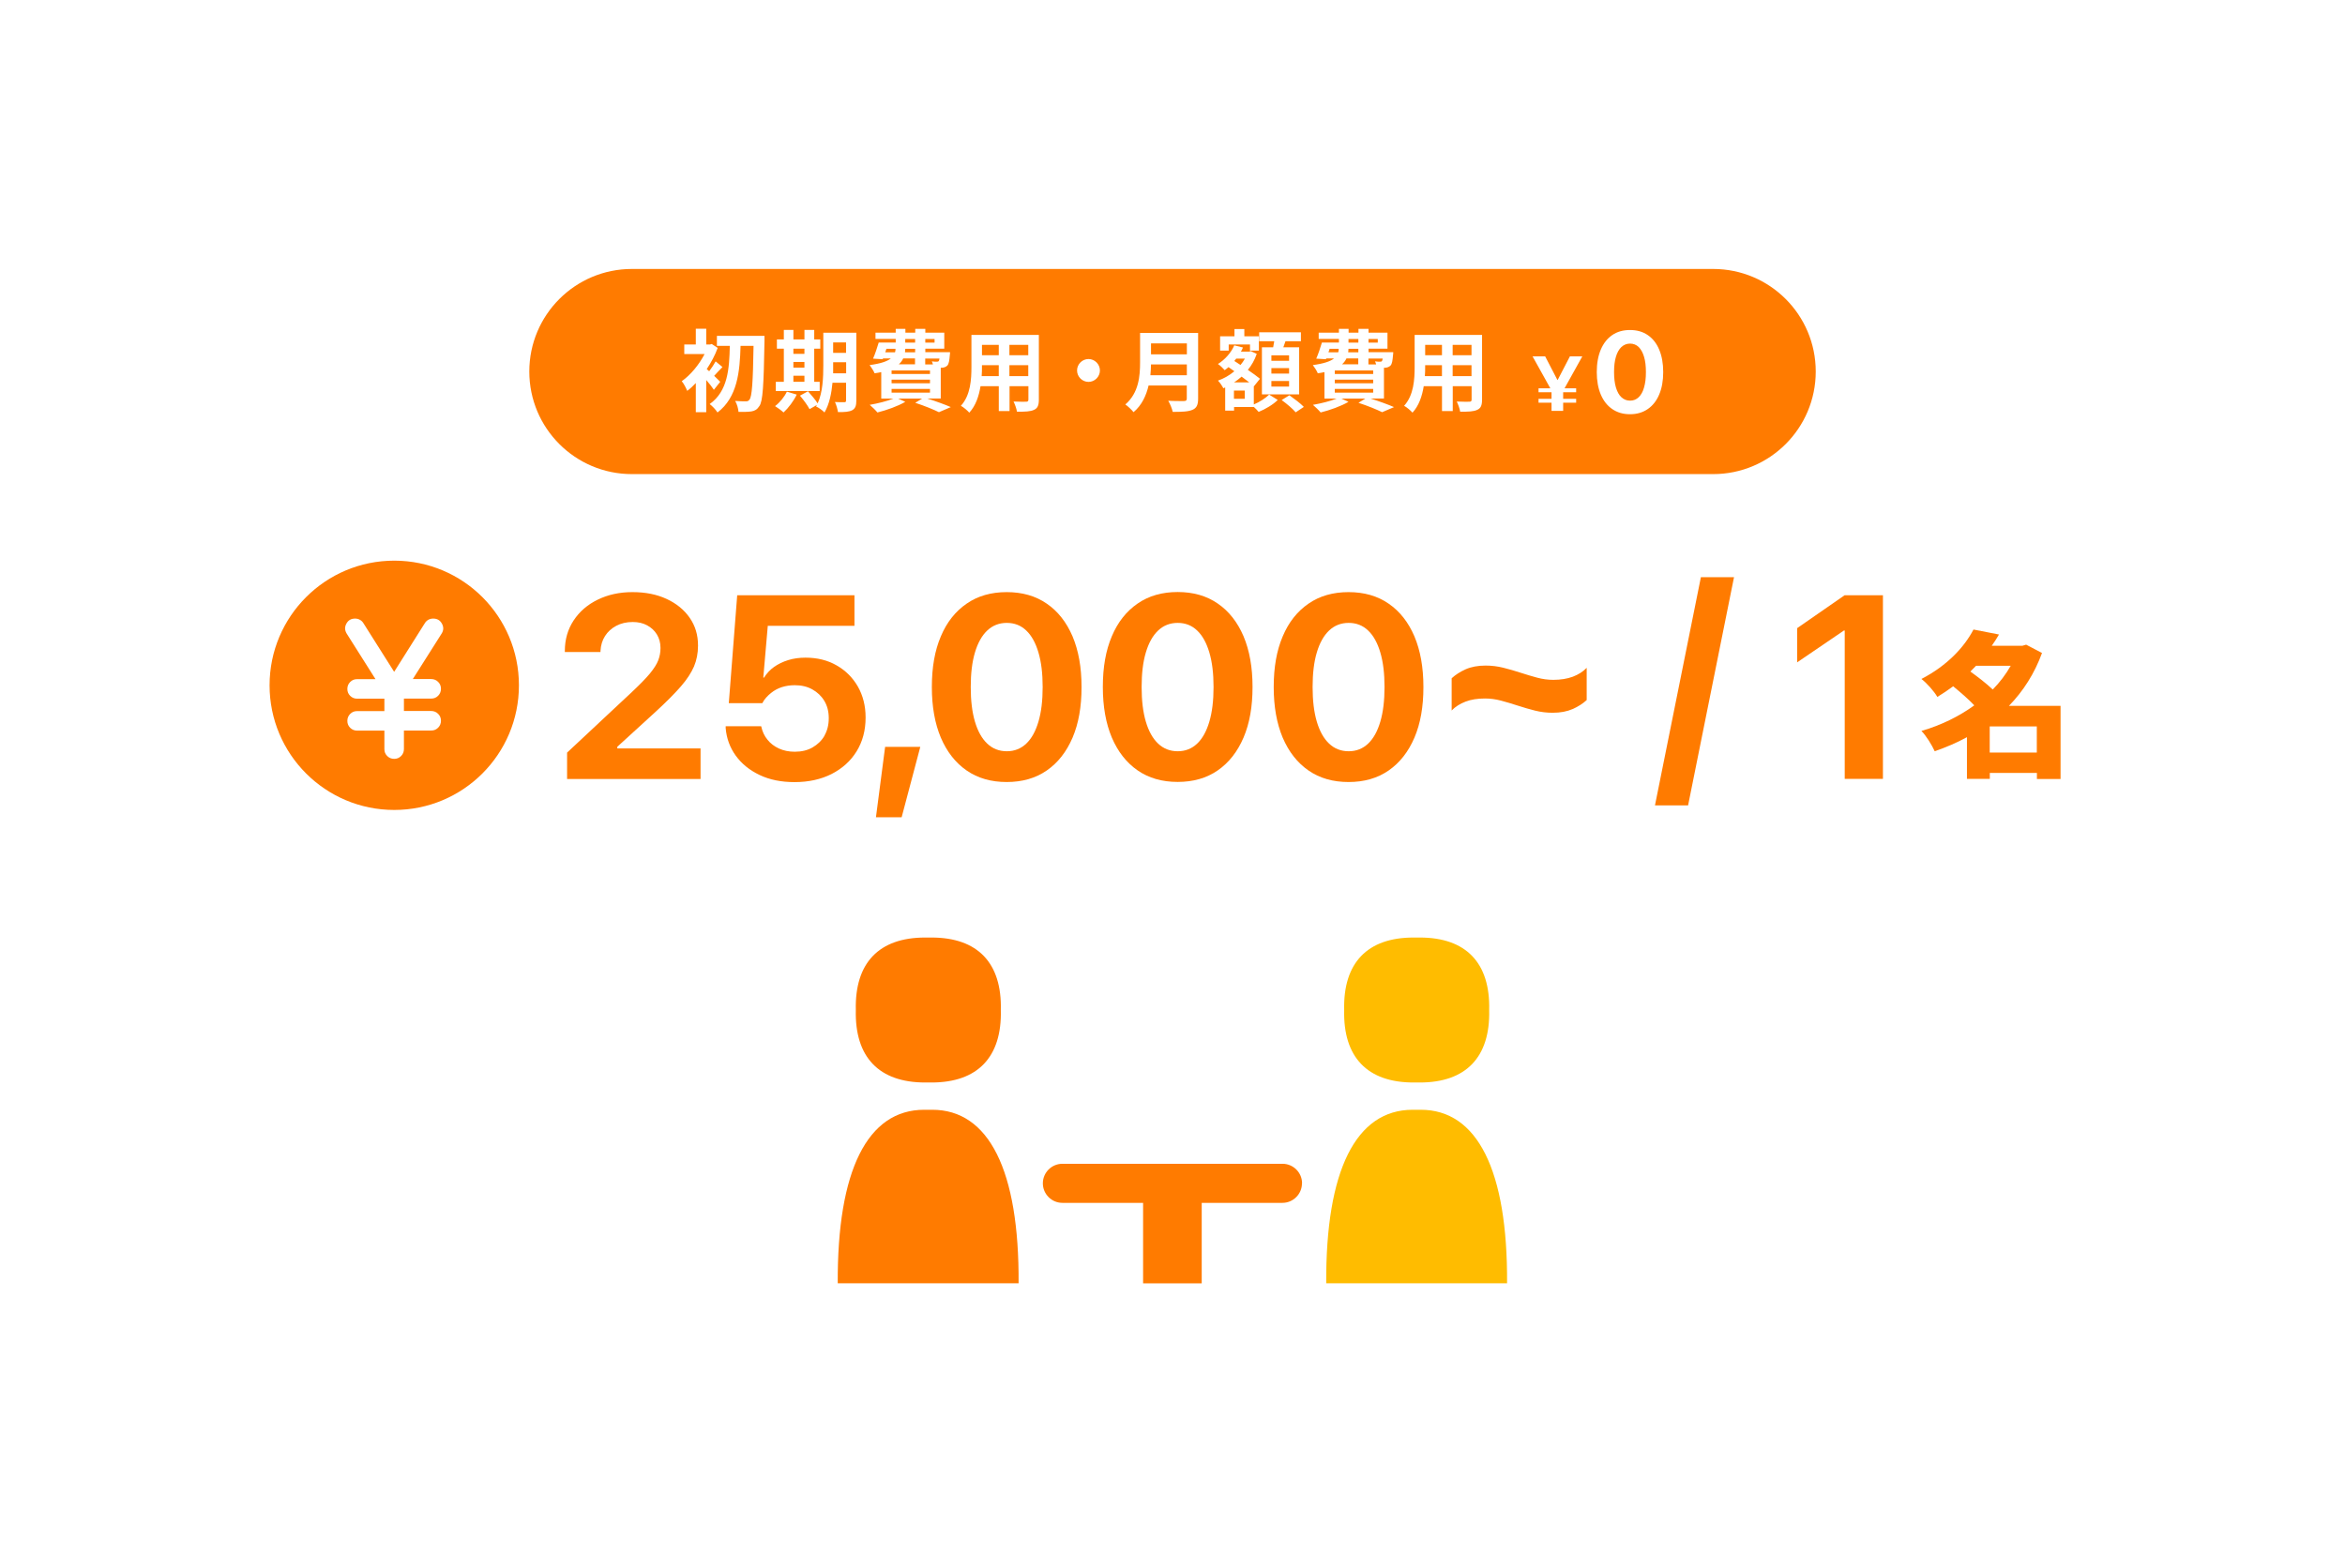 <svg width="480" height="321" viewBox="0 0 480 321" fill="none" xmlns="http://www.w3.org/2000/svg">
<path d="M289.981 221.625C290.201 221.625 290.421 221.625 290.641 221.625C300.081 221.625 305.061 216.425 304.821 206.785C305.061 197.145 300.081 191.945 290.641 191.945C290.421 191.945 290.201 191.945 289.981 191.945C289.761 191.945 289.541 191.945 289.321 191.945C279.881 191.945 274.901 197.145 275.141 206.785C274.901 216.425 279.881 221.625 289.321 221.625C289.541 221.625 289.761 221.625 289.981 221.625Z" fill="#FFBC00"/>
<path d="M290.803 227.207C290.543 227.207 290.263 227.207 289.983 227.207C289.703 227.207 289.443 227.207 289.163 227.207C277.523 227.207 271.343 239.667 271.463 262.727H308.483C308.623 239.647 302.423 227.187 290.783 227.207H290.803Z" fill="#FFBC00"/>
<path d="M190.02 221.625C190.24 221.625 190.46 221.625 190.68 221.625C200.12 221.625 205.1 216.425 204.86 206.785C205.1 197.145 200.12 191.945 190.68 191.945C190.46 191.945 190.24 191.945 190.02 191.945C189.8 191.945 189.58 191.945 189.36 191.945C179.92 191.945 174.94 197.145 175.18 206.785C174.94 216.425 179.92 221.625 189.36 221.625C189.58 221.625 189.8 221.625 190.02 221.625Z" fill="#FF7B00"/>
<path d="M190.818 227.207C190.558 227.207 190.278 227.207 189.998 227.207C189.718 227.207 189.458 227.207 189.178 227.207C177.538 227.207 171.358 239.667 171.478 262.727H208.498C208.638 239.647 202.438 227.187 190.798 227.207H190.818Z" fill="#FF7B00"/>
<path d="M266.521 242.266C266.521 240.066 264.721 238.266 262.521 238.266H217.461C215.261 238.266 213.461 240.066 213.461 242.266C213.461 244.466 215.261 246.266 217.461 246.266H233.981V262.746H245.981V246.266H262.501C264.701 246.266 266.501 244.466 266.501 242.266H266.521Z" fill="#FF7B00"/>
<path d="M335.423 71.046C334.943 70.586 334.343 70.346 333.663 70.346C332.983 70.346 332.383 70.586 331.883 71.046C331.403 71.506 331.023 72.166 330.763 73.046C330.503 73.906 330.383 74.946 330.383 76.166C330.383 77.406 330.503 78.446 330.763 79.326C331.023 80.186 331.383 80.866 331.883 81.326C332.383 81.786 332.963 82.026 333.663 82.026C334.363 82.026 334.943 81.786 335.423 81.326C335.903 80.866 336.283 80.206 336.523 79.326C336.783 78.446 336.903 77.406 336.903 76.186C336.903 74.946 336.783 73.906 336.523 73.046C336.263 72.186 335.903 71.526 335.423 71.046Z" fill="#FF7B00"/>
<path d="M295.156 74.766H291.716V75.086C291.716 75.666 291.716 76.326 291.656 77.006H295.156V74.766Z" fill="#FF7B00"/>
<path d="M183.303 71.406H181.443L181.203 72.126H183.203C183.283 71.906 183.303 71.666 183.303 71.406Z" fill="#FF7B00"/>
<path d="M210.477 74.766H206.617V77.006H210.477V74.766Z" fill="#FF7B00"/>
<path d="M204.44 70.606H201V72.725H204.44V70.606Z" fill="#FF7B00"/>
<path d="M210.477 70.606H206.617V72.725H210.477V70.606Z" fill="#FF7B00"/>
<path d="M190.36 79.625H182.5V80.385H190.36V79.625Z" fill="#FF7B00"/>
<path d="M191.298 69.406H189.398V70.146H191.298V69.406Z" fill="#FF7B00"/>
<path d="M190.36 77.727H182.5V78.467H190.36V77.727Z" fill="#FF7B00"/>
<path d="M173.179 74.166H170.539V74.846C170.539 75.326 170.539 75.846 170.539 76.426H173.199V74.186L173.179 74.166Z" fill="#FF7B00"/>
<path d="M190.763 73.986C191.183 74.046 191.563 74.066 191.763 74.046C191.923 74.046 192.043 74.046 192.143 73.926C192.223 73.846 192.263 73.666 192.303 73.406H189.383V74.606H190.963C190.903 74.386 190.823 74.166 190.743 74.006L190.763 73.986Z" fill="#FF7B00"/>
<path d="M190.36 75.846H182.5V76.566H190.36V75.846Z" fill="#FF7B00"/>
<path d="M187.317 69.406H185.297V70.146H187.317V69.406Z" fill="#FF7B00"/>
<path d="M173.179 70.106H170.539V72.246H173.179V70.106Z" fill="#FF7B00"/>
<path d="M187.322 71.406H185.302C185.302 71.646 185.262 71.886 185.242 72.126H187.322V71.406Z" fill="#FF7B00"/>
<path d="M371.664 76.066C371.664 64.466 362.264 55.066 350.664 55.066H129.344C117.744 55.066 108.344 64.466 108.344 76.066C108.344 87.666 117.744 97.066 129.344 97.066H350.664C362.264 97.066 371.664 87.666 371.664 76.066ZM257.744 68.026H266.284V69.866H263.124C262.984 70.306 262.824 70.726 262.684 71.106H265.924V80.746H258.304V71.106H260.604C260.684 70.706 260.744 70.266 260.824 69.866H257.744V68.026ZM249.764 68.846H252.684V67.366H254.704V68.846H257.684V71.786H255.864V70.526H251.504V71.786H249.744V68.846H249.764ZM158.804 78.166H160.444V71.386H159.024V69.486H160.444V67.546H162.404V69.486H164.664V67.546H166.664V69.486H167.904V71.386H166.664V78.166H167.784V80.066H158.804V78.166ZM144.564 84.386H142.424V78.426C141.844 79.046 141.264 79.586 140.664 80.026C140.464 79.486 139.904 78.426 139.544 78.046C141.324 76.806 143.104 74.666 144.224 72.486H140.064V70.526H142.424V67.306H144.564V70.526H145.344L145.684 70.426L146.904 71.226C146.364 72.726 145.564 74.206 144.664 75.566C144.804 75.686 144.984 75.846 145.164 76.006C145.644 75.386 146.164 74.566 146.484 73.986L147.884 75.146C147.244 75.766 146.684 76.426 146.184 76.946C146.724 77.466 147.224 77.946 147.424 78.166L146.124 79.806C145.784 79.286 145.184 78.506 144.564 77.806V84.366V84.386ZM156.484 69.826C156.324 78.966 156.144 82.146 155.444 83.126C154.964 83.866 154.504 84.106 153.824 84.226C153.164 84.346 152.164 84.326 151.164 84.326C151.124 83.686 150.864 82.726 150.484 82.086C151.444 82.166 152.304 82.166 152.724 82.166C153.024 82.166 153.204 82.086 153.404 81.826C153.924 81.226 154.124 78.286 154.244 70.806H151.584C151.444 76.086 150.944 81.346 146.864 84.446C146.504 83.866 145.824 83.146 145.264 82.726C149.004 80.086 149.284 75.466 149.384 70.806H146.744V68.766H156.484C156.484 68.766 156.484 69.566 156.484 69.866V69.826ZM160.384 84.446C159.984 84.066 159.144 83.446 158.644 83.146C159.604 82.426 160.544 81.286 161.064 80.186L163.084 80.786C162.444 82.126 161.364 83.546 160.384 84.446ZM175.284 81.986C175.284 83.066 175.084 83.626 174.444 83.986C173.804 84.326 172.864 84.386 171.524 84.366C171.444 83.806 171.184 82.846 170.904 82.306C171.684 82.366 172.564 82.346 172.824 82.346C173.104 82.346 173.184 82.246 173.184 81.966V78.366H170.404C170.204 80.526 169.744 82.806 168.764 84.446C168.424 84.066 167.524 83.406 167.044 83.226C167.104 83.126 167.164 83.026 167.224 82.906L165.704 83.766C165.344 83.046 164.464 81.846 163.744 81.006L165.384 80.106C166.044 80.846 166.904 81.846 167.364 82.586C168.424 80.306 168.524 77.206 168.524 74.826V68.126H175.284V81.986ZM192.224 84.406C191.144 83.866 189.244 83.086 187.344 82.466L188.744 81.606H183.864L185.304 82.266C183.784 83.166 181.464 83.986 179.604 84.446C179.264 84.026 178.484 83.266 178.024 82.886C179.724 82.586 181.584 82.126 182.864 81.606H180.384V76.186C179.964 76.286 179.524 76.346 179.024 76.426C178.844 75.966 178.324 75.146 178.004 74.746C180.264 74.446 181.584 73.986 182.344 73.386H180.744L180.684 73.546L178.704 73.426C179.104 72.526 179.544 71.206 179.864 70.126H183.344V69.386H179.204V68.106H183.344V67.326H185.324V68.106H187.344V67.326H189.404V68.106H193.284V71.386H189.404V72.106H194.464C194.464 72.106 194.464 72.466 194.424 72.666C194.324 73.846 194.224 74.506 193.904 74.846C193.624 75.126 193.224 75.266 192.844 75.286C192.764 75.286 192.684 75.286 192.564 75.286V81.586H189.804C191.564 82.146 193.484 82.846 194.624 83.346L192.204 84.386L192.224 84.406ZM212.644 81.826C212.644 82.986 212.384 83.586 211.664 83.906C210.904 84.266 209.804 84.306 208.164 84.286C208.084 83.706 207.744 82.766 207.464 82.206C208.484 82.266 209.704 82.246 210.024 82.246C210.364 82.246 210.504 82.146 210.504 81.806V79.066H206.644V84.166H204.444V79.066H200.704C200.384 81.066 199.724 83.066 198.404 84.486C198.064 84.086 197.184 83.326 196.684 83.086C198.684 80.886 198.844 77.646 198.844 75.086V68.566H212.644V81.846V81.826ZM222.804 78.186C221.524 78.186 220.464 77.126 220.464 75.846C220.464 74.566 221.524 73.506 222.804 73.506C224.084 73.506 225.144 74.566 225.144 75.846C225.144 77.126 224.084 78.186 222.804 78.186ZM245.244 81.606C245.244 82.926 244.924 83.546 244.084 83.906C243.204 84.286 241.924 84.326 240.044 84.326C239.924 83.686 239.484 82.646 239.124 82.046C240.404 82.126 241.944 82.106 242.344 82.106C242.784 82.106 242.924 81.966 242.924 81.586V78.926H235.104C234.624 80.966 233.724 82.966 232.024 84.386C231.684 83.926 230.824 83.126 230.344 82.806C233.104 80.446 233.364 76.966 233.364 74.186V68.166H245.244V81.606ZM257.664 84.366C257.424 84.066 257.024 83.666 256.664 83.326H252.604V84.066H250.784V79.326L250.404 79.486C250.164 79.006 249.684 78.286 249.304 77.926C250.504 77.506 251.664 76.846 252.664 76.006L251.464 75.166C251.204 75.386 250.944 75.606 250.684 75.786C250.384 75.446 249.724 74.786 249.304 74.526C250.724 73.626 251.984 72.246 252.644 70.706L254.424 71.146C254.304 71.446 254.164 71.706 254.004 71.986H255.704L256.024 71.886L257.244 72.446C256.824 73.686 256.204 74.786 255.424 75.726C256.404 76.386 257.304 77.046 257.904 77.546L256.684 79.066L256.644 79.026V82.806C257.844 82.306 259.124 81.466 259.784 80.786L261.544 81.886C260.604 82.826 258.984 83.786 257.644 84.326L257.664 84.366ZM265.204 84.406C264.624 83.706 263.344 82.626 262.344 81.906L263.924 80.926C264.884 81.606 266.224 82.606 266.884 83.306L265.204 84.426V84.406ZM282.944 84.406C281.864 83.866 279.964 83.086 278.064 82.466L279.464 81.606H274.584L276.024 82.266C274.504 83.166 272.184 83.986 270.324 84.446C269.984 84.026 269.204 83.266 268.744 82.886C270.444 82.586 272.304 82.126 273.584 81.606H271.104V76.186C270.684 76.286 270.244 76.346 269.744 76.426C269.564 75.966 269.044 75.146 268.724 74.746C270.984 74.446 272.304 73.986 273.064 73.386H271.464L271.404 73.546L269.424 73.426C269.824 72.526 270.264 71.206 270.584 70.126H274.064V69.386H269.924V68.106H274.064V67.326H276.044V68.106H278.064V67.326H280.124V68.106H284.004V71.386H280.124V72.106H285.184C285.184 72.106 285.184 72.466 285.144 72.666C285.044 73.846 284.944 74.506 284.624 74.846C284.344 75.126 283.944 75.266 283.564 75.286C283.484 75.286 283.404 75.286 283.284 75.286V81.586H280.524C282.284 82.146 284.204 82.846 285.344 83.346L282.924 84.386L282.944 84.406ZM303.364 81.826C303.364 82.986 303.104 83.586 302.384 83.906C301.624 84.266 300.524 84.306 298.884 84.286C298.804 83.706 298.464 82.766 298.184 82.206C299.204 82.266 300.424 82.246 300.744 82.246C301.084 82.246 301.224 82.146 301.224 81.806V79.066H297.364V84.166H295.164V79.066H291.424C291.104 81.066 290.444 83.066 289.124 84.486C288.784 84.086 287.904 83.326 287.404 83.086C289.404 80.886 289.564 77.646 289.564 75.086V68.566H303.364V81.846V81.826ZM322.624 79.506V80.306H319.964V81.646H322.624V82.446H319.964V84.126H317.584V82.446H314.924V81.646H317.584V80.306H314.924V79.506H317.344L313.704 72.966H316.284L318.784 77.786H318.844L321.344 72.966H323.884L320.244 79.506H322.664H322.624ZM340.444 76.186C340.444 77.966 340.164 79.486 339.624 80.766C339.084 82.046 338.304 83.046 337.284 83.746C336.264 84.446 335.064 84.806 333.644 84.806C332.224 84.806 331.024 84.446 330.004 83.746C328.984 83.046 328.204 82.046 327.664 80.766C327.124 79.486 326.844 77.946 326.844 76.186C326.844 74.386 327.124 72.866 327.664 71.586C328.204 70.306 328.984 69.306 330.004 68.606C331.024 67.906 332.224 67.566 333.644 67.566C335.064 67.566 336.264 67.906 337.284 68.606C338.304 69.306 339.084 70.286 339.624 71.586C340.164 72.866 340.444 74.406 340.444 76.166V76.186Z" fill="#FF7B00"/>
<path d="M278.043 69.406H276.023V70.146H278.043V69.406Z" fill="#FF7B00"/>
<path d="M278.043 73.387H275.603C275.403 73.827 275.103 74.227 274.703 74.587H278.023V73.387H278.043Z" fill="#FF7B00"/>
<path d="M274.022 71.406H272.162L271.922 72.126H273.922C274.002 71.906 274.022 71.666 274.022 71.406Z" fill="#FF7B00"/>
<path d="M278.041 71.406H276.021C276.021 71.646 275.981 71.886 275.961 72.126H278.041V71.406Z" fill="#FF7B00"/>
<path d="M281.079 75.846H273.219V76.566H281.079V75.846Z" fill="#FF7B00"/>
<path d="M301.204 74.766H297.344V77.006H301.204V74.766Z" fill="#FF7B00"/>
<path d="M295.159 70.606H291.719V72.725H295.159V70.606Z" fill="#FF7B00"/>
<path d="M281.079 79.625H273.219V80.385H281.079V79.625Z" fill="#FF7B00"/>
<path d="M301.204 70.606H297.344V72.725H301.204V70.606Z" fill="#FF7B00"/>
<path d="M281.482 73.986C281.902 74.046 282.282 74.066 282.482 74.046C282.642 74.046 282.762 74.046 282.862 73.926C282.942 73.846 282.982 73.666 283.022 73.406H280.102V74.606H281.682C281.622 74.386 281.542 74.166 281.462 74.006L281.482 73.986Z" fill="#FF7B00"/>
<path d="M254.798 79.965H252.578V81.645H254.798V79.965Z" fill="#FF7B00"/>
<path d="M242.937 74.606H235.597C235.597 75.305 235.537 76.066 235.477 76.826H242.937V74.606Z" fill="#FF7B00"/>
<path d="M254.816 73.426H253.036C252.916 73.586 252.776 73.746 252.656 73.906L253.916 74.726C254.256 74.326 254.556 73.886 254.816 73.426Z" fill="#FF7B00"/>
<path d="M242.942 70.305H235.602V72.545H242.942V70.305Z" fill="#FF7B00"/>
<path d="M282.017 69.406H280.117V70.146H282.017V69.406Z" fill="#FF7B00"/>
<path d="M281.079 77.727H273.219V78.467H281.079V77.727Z" fill="#FF7B00"/>
<path d="M252.622 78.285H255.702C255.242 77.925 254.702 77.525 254.142 77.106C253.642 77.546 253.142 77.945 252.602 78.285H252.622Z" fill="#FF7B00"/>
<path d="M204.438 74.766H200.997V75.086C200.997 75.666 200.997 76.326 200.938 77.006H204.438V74.766Z" fill="#FF7B00"/>
<path d="M187.317 73.387H184.877C184.677 73.827 184.377 74.227 183.977 74.587H187.297V73.387H187.317Z" fill="#FF7B00"/>
<path d="M164.658 71.387H162.398V72.447H164.658V71.387Z" fill="#FF7B00"/>
<path d="M263.862 75.365H260.242V76.485H263.862V75.365Z" fill="#FF7B00"/>
<path d="M164.658 74.106H162.398V75.266H164.658V74.106Z" fill="#FF7B00"/>
<path d="M263.862 72.746H260.242V73.866H263.862V72.746Z" fill="#FF7B00"/>
<path d="M263.862 78.006H260.242V79.146H263.862V78.006Z" fill="#FF7B00"/>
<path d="M164.658 76.926H162.398V78.166H164.658V76.926Z" fill="#FF7B00"/>
<path d="M134.217 145.707C136.397 143.707 138.097 141.987 139.357 140.547C140.617 139.107 141.497 137.727 142.057 136.447C142.597 135.147 142.877 133.747 142.877 132.207V132.147C142.877 130.007 142.317 128.127 141.177 126.487C140.037 124.847 138.477 123.567 136.457 122.627C134.437 121.687 132.117 121.227 129.457 121.227C126.797 121.227 124.457 121.747 122.357 122.767C120.257 123.787 118.617 125.207 117.417 127.027C116.217 128.847 115.617 130.927 115.617 133.287V133.487H122.917V133.247C122.977 132.127 123.277 131.107 123.837 130.227C124.397 129.347 125.157 128.647 126.137 128.127C127.117 127.607 128.237 127.347 129.517 127.347C130.637 127.347 131.617 127.567 132.457 128.027C133.317 128.487 133.977 129.107 134.457 129.887C134.937 130.687 135.197 131.587 135.197 132.647V132.707C135.197 133.567 135.037 134.407 134.737 135.187C134.437 135.987 133.857 136.867 133.037 137.887C132.197 138.887 130.977 140.147 129.357 141.667L116.077 154.087V159.487H143.397V153.227H126.357V152.887L134.217 145.707Z" fill="#FF7B00"/>
<path d="M168.779 150.605C168.199 151.625 167.359 152.425 166.319 153.025C165.279 153.625 164.059 153.905 162.679 153.905C161.479 153.905 160.399 153.685 159.439 153.245C158.479 152.805 157.699 152.205 157.079 151.425C156.459 150.665 156.059 149.805 155.859 148.865L155.799 148.685H148.539V149.085C148.719 151.165 149.399 153.045 150.599 154.705C151.799 156.365 153.419 157.685 155.479 158.665C157.519 159.645 159.919 160.125 162.639 160.125C165.499 160.125 168.039 159.565 170.219 158.465C172.399 157.345 174.119 155.805 175.339 153.825C176.559 151.845 177.179 149.545 177.179 146.925V146.865C177.179 144.505 176.639 142.405 175.599 140.565C174.539 138.725 173.099 137.285 171.239 136.225C169.399 135.165 167.279 134.645 164.879 134.645C163.619 134.645 162.439 134.805 161.339 135.145C160.239 135.485 159.299 135.945 158.439 136.545C157.599 137.145 156.919 137.885 156.399 138.725H156.239L157.159 128.125H174.899V121.865H150.899L149.179 143.965H156.039C156.239 143.565 156.499 143.185 156.819 142.825C157.139 142.465 157.479 142.145 157.839 141.865C158.479 141.345 159.219 140.945 160.019 140.685C160.839 140.425 161.719 140.285 162.679 140.285C164.039 140.285 165.239 140.565 166.279 141.145C167.319 141.725 168.139 142.505 168.739 143.505C169.339 144.505 169.639 145.685 169.639 147.005V147.065C169.639 148.405 169.339 149.585 168.759 150.605H168.779Z" fill="#FF7B00"/>
<path d="M181.177 152.906L179.297 167.326H184.557L188.377 152.906H181.177Z" fill="#FF7B00"/>
<path d="M221.382 140.687V140.627C221.382 136.627 220.762 133.187 219.542 130.287C218.302 127.387 216.542 125.147 214.262 123.587C211.982 122.007 209.242 121.227 206.062 121.227C202.882 121.227 200.142 122.007 197.862 123.587C195.562 125.167 193.802 127.387 192.582 130.287C191.342 133.187 190.742 136.627 190.742 140.627V140.687C190.742 144.687 191.362 148.127 192.582 151.027C193.822 153.927 195.582 156.167 197.862 157.747C200.142 159.327 202.882 160.107 206.062 160.107C209.242 160.107 211.982 159.327 214.262 157.747C216.542 156.167 218.302 153.927 219.542 151.027C220.782 148.127 221.382 144.687 221.382 140.687ZM213.422 140.687C213.422 143.427 213.142 145.787 212.562 147.747C211.982 149.707 211.162 151.207 210.062 152.247C208.962 153.287 207.642 153.807 206.082 153.807C204.522 153.807 203.182 153.287 202.082 152.247C200.982 151.207 200.142 149.707 199.562 147.747C198.982 145.787 198.702 143.427 198.702 140.687V140.627C198.702 137.887 198.982 135.527 199.562 133.587C200.142 131.627 200.982 130.127 202.082 129.087C203.182 128.047 204.522 127.527 206.082 127.527C207.642 127.527 208.982 128.047 210.062 129.087C211.162 130.127 211.982 131.627 212.562 133.587C213.142 135.547 213.422 137.887 213.422 140.627V140.687Z" fill="#FF7B00"/>
<path d="M249.262 123.567C246.982 121.987 244.242 121.207 241.062 121.207C237.882 121.207 235.142 121.987 232.862 123.567C230.562 125.147 228.802 127.367 227.582 130.267C226.342 133.167 225.742 136.607 225.742 140.607V140.667C225.742 144.667 226.362 148.107 227.582 151.007C228.822 153.907 230.582 156.147 232.862 157.727C235.142 159.307 237.882 160.087 241.062 160.087C244.242 160.087 246.982 159.307 249.262 157.727C251.542 156.147 253.302 153.907 254.542 151.007C255.782 148.107 256.382 144.667 256.382 140.667V140.607C256.382 136.607 255.762 133.167 254.542 130.267C253.302 127.367 251.542 125.127 249.262 123.567ZM248.402 140.687C248.402 143.427 248.122 145.787 247.542 147.747C246.962 149.707 246.142 151.207 245.042 152.247C243.942 153.287 242.622 153.807 241.062 153.807C239.502 153.807 238.162 153.287 237.062 152.247C235.962 151.207 235.122 149.707 234.542 147.747C233.962 145.787 233.682 143.427 233.682 140.687V140.627C233.682 137.887 233.962 135.527 234.542 133.587C235.122 131.627 235.962 130.127 237.062 129.087C238.162 128.047 239.502 127.527 241.062 127.527C242.622 127.527 243.962 128.047 245.042 129.087C246.142 130.127 246.962 131.627 247.542 133.587C248.122 135.547 248.402 137.887 248.402 140.627V140.687Z" fill="#FF7B00"/>
<path d="M276.039 160.107C279.219 160.107 281.959 159.327 284.239 157.747C286.519 156.167 288.279 153.927 289.519 151.027C290.759 148.127 291.359 144.687 291.359 140.687V140.627C291.359 136.627 290.739 133.187 289.519 130.287C288.279 127.387 286.519 125.147 284.239 123.587C281.959 122.007 279.219 121.227 276.039 121.227C272.859 121.227 270.119 122.007 267.839 123.587C265.539 125.167 263.779 127.387 262.559 130.287C261.319 133.187 260.719 136.627 260.719 140.627V140.687C260.719 144.687 261.339 148.127 262.559 151.027C263.799 153.927 265.559 156.167 267.839 157.747C270.119 159.327 272.859 160.107 276.039 160.107ZM268.679 140.627C268.679 137.887 268.959 135.527 269.539 133.587C270.119 131.627 270.959 130.127 272.059 129.087C273.159 128.047 274.499 127.527 276.059 127.527C277.619 127.527 278.959 128.047 280.039 129.087C281.139 130.127 281.959 131.627 282.539 133.587C283.119 135.547 283.399 137.887 283.399 140.627V140.687C283.399 143.427 283.119 145.787 282.539 147.747C281.959 149.707 281.139 151.207 280.039 152.247C278.939 153.287 277.619 153.807 276.059 153.807C274.499 153.807 273.159 153.287 272.059 152.247C270.959 151.207 270.119 149.707 269.539 147.747C268.959 145.787 268.679 143.427 268.679 140.687V140.627Z" fill="#FF7B00"/>
<path d="M321.921 145.166C323.061 144.646 324.001 144.046 324.781 143.326V136.726C324.041 137.506 323.081 138.106 321.941 138.546C320.801 138.966 319.461 139.186 317.961 139.186C316.881 139.186 315.781 139.046 314.661 138.746C313.541 138.446 312.401 138.106 311.241 137.726C310.081 137.346 308.901 137.006 307.701 136.706C306.501 136.406 305.301 136.266 304.081 136.266C302.501 136.266 301.141 136.526 300.001 137.026C298.861 137.546 297.921 138.146 297.141 138.866V145.466C297.881 144.686 298.841 144.086 299.981 143.646C301.121 143.206 302.461 143.006 303.961 143.006C305.041 143.006 306.141 143.146 307.261 143.446C308.381 143.746 309.521 144.086 310.681 144.466C311.841 144.846 313.021 145.186 314.201 145.486C315.401 145.786 316.601 145.926 317.821 145.926C319.401 145.926 320.761 145.666 321.901 145.166H321.921Z" fill="#FF7B00"/>
<path d="M338.758 164.886H345.538L354.938 118.166H348.158L338.758 164.886Z" fill="#FF7B00"/>
<path d="M385.419 159.465V121.865H377.579L367.859 128.605V135.605L377.439 129.085H377.599V159.465H385.419Z" fill="#FF7B00"/>
<path d="M417.977 133.687L414.737 131.987L413.977 132.207H407.697C408.217 131.467 408.717 130.707 409.177 129.907L403.957 128.887C402.077 132.467 398.617 136.247 393.297 139.007C394.357 139.807 395.897 141.527 396.557 142.687C397.717 141.987 398.757 141.267 399.797 140.507C401.277 141.727 402.957 143.167 404.117 144.407C400.957 146.707 397.237 148.507 393.297 149.647C394.257 150.607 395.437 152.527 396.017 153.807C398.317 153.007 400.537 152.067 402.617 150.927V159.467H407.297V158.247H416.937V159.487H421.777V144.507H411.217C414.137 141.507 416.457 137.887 417.997 133.647L417.977 133.687ZM403.317 137.487C403.697 137.107 404.077 136.727 404.477 136.307H411.577C410.577 138.067 409.337 139.707 407.897 141.167C406.617 139.947 404.817 138.567 403.317 137.487ZM416.917 148.727V154.067H407.277V148.727H416.917Z" fill="#FF7B00"/>
<path d="M106.22 140.305C106.22 126.205 94.8 114.785 80.7 114.785C66.6 114.785 55.18 126.205 55.18 140.305C55.18 154.405 66.6 165.825 80.7 165.825C94.8 165.825 106.22 154.405 106.22 140.305ZM78.68 153.385V149.585H73.1C72.54 149.585 72.06 149.385 71.68 149.005C71.28 148.605 71.1 148.145 71.1 147.585C71.1 147.025 71.3 146.545 71.68 146.165C72.08 145.765 72.54 145.585 73.1 145.585H78.68V143.045H73.1C72.54 143.045 72.06 142.845 71.68 142.465C71.28 142.065 71.1 141.605 71.1 141.045C71.1 140.485 71.3 140.005 71.68 139.625C72.08 139.225 72.54 139.045 73.1 139.045H76.86L70.98 129.745C70.56 129.065 70.52 128.385 70.9 127.685C71.28 126.985 71.86 126.645 72.68 126.645C73.04 126.645 73.38 126.725 73.68 126.905C73.98 127.065 74.22 127.305 74.4 127.605L80.68 137.545L86.96 127.585C87.14 127.285 87.38 127.065 87.68 126.885C87.98 126.725 88.32 126.645 88.68 126.645C89.48 126.645 90.08 126.985 90.46 127.685C90.84 128.385 90.82 129.065 90.38 129.745L84.5 139.025H88.26C88.82 139.025 89.3 139.225 89.68 139.605C90.08 140.005 90.26 140.465 90.26 141.025C90.26 141.585 90.06 142.065 89.68 142.445C89.28 142.845 88.82 143.025 88.26 143.025H82.68V145.565H88.26C88.82 145.565 89.3 145.765 89.68 146.145C90.08 146.545 90.26 147.005 90.26 147.565C90.26 148.125 90.06 148.605 89.68 148.985C89.28 149.385 88.82 149.565 88.26 149.565H82.68V153.365C82.68 153.925 82.48 154.405 82.1 154.785C81.7 155.185 81.24 155.365 80.68 155.365C80.12 155.365 79.64 155.165 79.26 154.785C78.86 154.385 78.68 153.925 78.68 153.365V153.385Z" fill="#FF7B00"/>
</svg>
